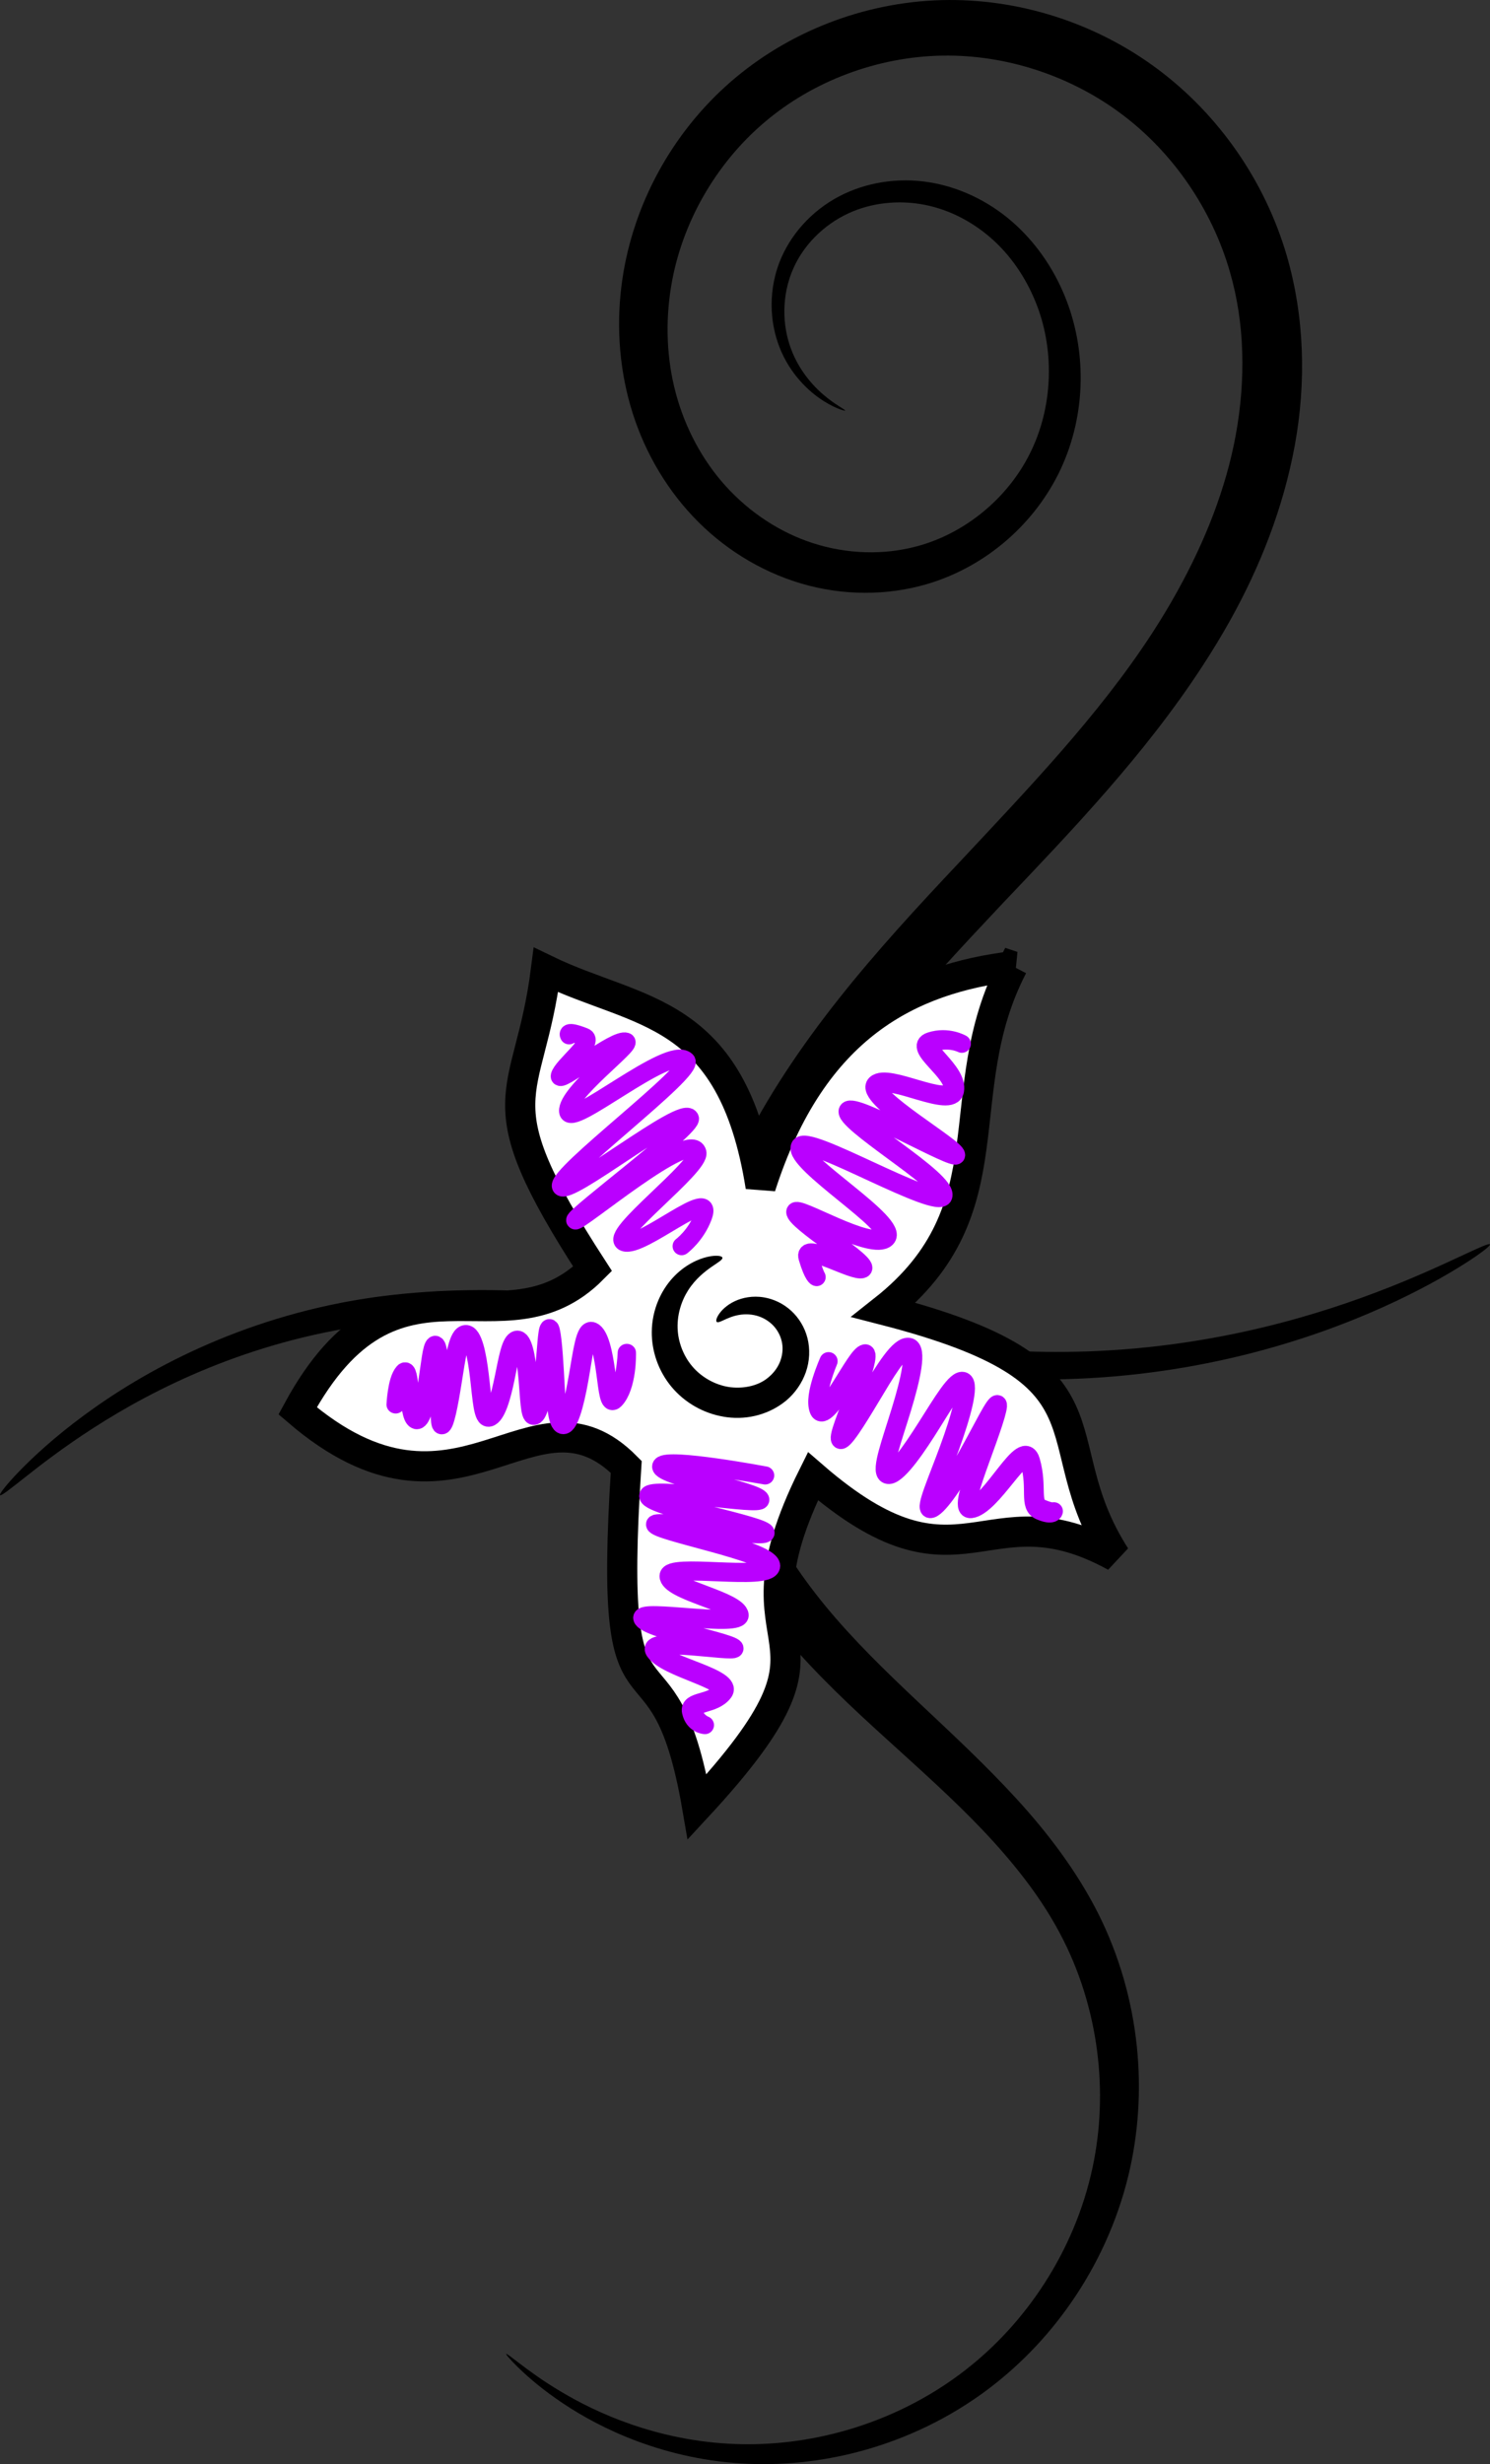<?xml version="1.0" encoding="UTF-8" standalone="no"?>
<!-- Created with Inkscape (http://www.inkscape.org/) -->
<svg
    xmlns:inkscape="http://www.inkscape.org/namespaces/inkscape"
    xmlns:rdf="http://www.w3.org/1999/02/22-rdf-syntax-ns#"
    xmlns="http://www.w3.org/2000/svg"
    xmlns:cc="http://creativecommons.org/ns#"
    xmlns:dc="http://purl.org/dc/elements/1.1/"
    xmlns:sodipodi="http://sodipodi.sourceforge.net/DTD/sodipodi-0.dtd"
    xmlns:svg="http://www.w3.org/2000/svg"
    xmlns:ns1="http://sozi.baierouge.fr"
    xmlns:xlink="http://www.w3.org/1999/xlink"
    id="svg2"
    sodipodi:docname="tatoo.svg"
    inkscape:export-filename="/home/rain/tatoo.png"
    viewBox="0 0 494.02 816.56"
    inkscape:export-xdpi="300"
    version="1.1"
    inkscape:export-ydpi="300"
    inkscape:version="0.47pre4 r22446"
  >
  <rect x="0" y="0" width="494.02" height="816.56" fill="#333333" stroke="none"/>
  <sodipodi:namedview
      id="base"
      bordercolor="#666666"
      inkscape:pageshadow="2"
      inkscape:window-y="25"
      pagecolor="#ffffff"
      inkscape:window-height="466"
      inkscape:window-maximized="0"
      inkscape:zoom="0.80770671"
      inkscape:window-x="1225"
      showgrid="false"
      borderopacity="1.0"
      inkscape:current-layer="svg2"
      inkscape:cx="681.58118"
      inkscape:cy="429.80816"
      inkscape:window-width="695"
      inkscape:pageopacity="0.0"
      inkscape:document-units="px"
  />
  <g
      id="g3754"
      transform="translate(-188.17 -47.52)"
    >
    <path
        id="path2822"
        style="fill-rule:evenodd;fill:#000000"
        d="m356.02 827.55c0.134-0.141 1.626 1.041 4.549 3.263s7.294 5.482 13.38 9.122c6.086 3.639 13.913 7.661 23.623 11.004 4.855 1.672 10.177 3.167 15.941 4.311 5.764 1.144 11.971 1.936 18.55 2.169 5.777 0.208 11.842-0.017 18.113-0.778 6.271-0.762 12.747-2.06 19.304-3.99 6.556-1.93 13.193-4.492 19.736-7.769 6.543-3.277 12.993-7.27 19.122-12.046 0 0 0-0 0-0 9.742-7.579 18.702-17.176 26.037-28.516 7.335-11.339 13.047-24.424 16.056-38.604 2.627-12.318 3.205-25.503 1.462-38.769-1.743-13.267-5.807-26.616-12.416-38.968-6.402-12.06-15.333-23.296-25.512-34.036-9.849-10.362-20.953-20.232-32.359-30.603-11.025-9.997-22.299-20.566-32.685-32.704-9.972-11.618-18.984-24.893-25.161-40.105-7.767-19.449-10.299-41.026-8.014-62.254 2.203-20.514 8.577-40.603 17.822-59.32 8.908-17.947 20.138-34.591 32.647-50.387s26.295-30.743 40.134-45.398c11.334-12.12 22.809-24.218 33.7-36.71s21.196-25.38 30.129-39.123c2.952-4.541 5.74-9.155 8.339-13.858 9.192-16.556 16.144-34.061 19.404-51.934 3.311-18.194 2.987-36.857-1.944-53.856-2.975-10.383-7.676-20.24-13.717-29.071-6.04-8.831-13.419-16.635-21.774-22.958-8.616-6.54-18.337-11.558-28.499-14.893-10.162-3.334-20.765-4.985-31.208-4.816-10.852 0.158-21.621 2.276-31.645 6.029-10.024 3.753-19.303 9.141-27.26 15.863-8.349 7.029-15.32 15.576-20.609 24.907-5.289 9.33-8.896 19.443-10.58 29.697-1.96 11.914-1.466 24.049 1.517 35.24 3.086 11.594 8.805 22.297 16.494 30.813 7.998 8.869 18.17 15.518 28.996 19.009 5.668 1.833 11.56 2.833 17.387 3.006 5.827 0.173 11.591-0.482 17.041-1.95 8.225-2.177 15.819-6.292 22.208-11.59 6.389-5.298 11.573-11.779 15.141-18.826 3.976-7.794 6.032-16.362 6.405-24.767 0.374-8.405-0.934-16.648-3.673-24.063-3.179-8.583-8.15-16.148-14.298-21.862-3.349-3.115-7.057-5.72-10.931-7.74-3.874-2.021-7.912-3.457-11.962-4.273-4.519-0.915-9.083-1.078-13.414-0.583-4.331 0.494-8.431 1.645-12.115 3.352-4.287 1.978-8.053 4.712-11.121 7.829-3.067 3.116-5.437 6.616-7.06 10.227-2.143 4.719-3.034 9.65-3.069 14.207-0.035 4.557 0.786 8.748 2.092 12.347 1.52 4.21 3.687 7.644 5.865 10.352 2.179 2.708 4.377 4.702 6.242 6.18s3.405 2.449 4.44 3.104c1.035 0.655 1.567 0.999 1.522 1.103-0.045 0.104-0.674-0.019-1.844-0.458-1.17-0.439-2.887-1.198-4.995-2.504-2.108-1.306-4.616-3.167-7.17-5.848s-5.165-6.191-7.151-10.693c-1.697-3.85-2.908-8.414-3.171-13.494-0.263-5.08 0.422-10.684 2.595-16.255 1.664-4.245 4.172-8.41 7.526-12.179 3.354-3.769 7.556-7.143 12.488-9.685 4.229-2.175 8.948-3.739 13.976-4.54 5.028-0.801 10.366-0.84 15.74 0.036 4.798 0.785 9.597 2.273 14.221 4.453 4.624 2.18 9.075 5.054 13.132 8.579 7.424 6.454 13.537 14.988 17.534 24.831 3.474 8.542 5.329 18.058 5.2 27.887-0.129 9.829-2.244 19.972-6.718 29.495-4.061 8.598-10.006 16.529-17.499 23.096-7.493 6.567-16.535 11.77-26.631 14.766-6.66 1.955-13.669 2.943-20.774 2.918-7.105-0.026-14.305-1.066-21.306-3.161-13.338-4-25.811-11.69-35.753-22.286-9.529-10.164-16.683-22.813-20.642-36.691-3.812-13.377-4.708-27.747-2.608-41.913 1.817-12.237 5.854-24.263 11.924-35.398s14.172-21.379 24.052-29.958c9.431-8.168 20.355-14.738 32.205-19.359s24.627-7.292 37.676-7.641c12.546-0.32 25.202 1.491 37.348 5.335 12.146 3.843 23.781 9.719 34.221 17.496 10.095 7.537 18.976 16.759 26.251 27.223 7.275 10.464 12.944 22.168 16.592 34.62 5.897 20.334 6.485 42.033 2.657 62.891-3.743 20.433-11.389 40.01-21.49 58.087-2.87 5.116-5.911 10.112-9.099 15.002-9.648 14.801-20.501 28.435-31.774 41.372-11.274 12.937-22.968 25.176-34.367 37.156-13.757 14.601-27.265 29.056-39.328 43.976s-22.681 30.306-30.843 46.681c-8.524 17.01-14.494 34.916-16.569 52.891-2.135 18.545-0.293 37.259 6.126 53.763 4.948 12.976 12.82 24.819 21.739 35.682 9.358 11.362 19.993 21.642 30.69 31.74 11.136 10.484 22.343 20.868 32.567 32.037 10.618 11.571 20.076 24.139 27.047 37.856 7.145 14.149 11.332 29.182 12.902 44.003 1.57 14.821 0.524 29.431-2.759 43.033-3.79 15.651-10.481 29.827-18.872 41.966-8.391 12.139-18.484 22.244-29.337 30.121-0 0-0 0-0 0-6.834 4.954-13.946 9.016-21.101 12.282-7.156 3.266-14.356 5.737-21.425 7.522-7.069 1.784-14.007 2.882-20.687 3.409-6.68 0.527-13.104 0.483-19.188-0.01-6.929-0.564-13.4-1.706-19.36-3.2-5.96-1.494-11.412-3.341-16.344-5.352-9.865-4.022-17.641-8.673-23.576-12.853-5.935-4.179-10.054-7.893-12.701-10.498-2.647-2.604-3.838-4.101-3.704-4.243z"
        sodipodi:nodetypes="csssssssc"
        inkscape:path-effect="#path-effect2824;#path-effect2826"
        inkscape:original-d="M 355.32699,828.27094 C 316.94673,840.65167 602.63211,747.79618 546.14502,684.49969 489.65793,621.2032 406.70703,568.89462 432.08753,547.22834 482.84853,503.89578 721.79665,173.33024 605.41777,134.94998 489.0389,96.569706 381.32653,95.331633 402.37378,141.14034 c 21.04724,45.80871 45.8087,106.47429 91.61741,94.09356 45.80871,-12.38073 45.80871,-66.85595 43.33256,-87.90319 -2.47615,-21.04724 -85.42705,-23.52339 -89.14127,-12.38073 -3.71422,11.14266 19.80917,49.52293 19.80917,49.52293"
    />
    <path
        id="path2834"
        style="fill-rule:evenodd;fill:#000000"
        d="m188.2 542.99c-0.169-0.17 0.283-0.957 1.34-2.304s2.723-3.252 5.015-5.618c4.584-4.732 11.677-11.334 21.568-18.618 9.89-7.284 22.609-15.24 38.186-22.257 7.788-3.508 16.284-6.776 25.434-9.575 9.15-2.799 18.954-5.128 29.313-6.749 8.793-1.361 17.914-2.225 27.306-2.609 9.392-0.384 19.055-0.287 28.924 0.221 9.869 0.508 19.943 1.429 30.154 2.643s20.557 2.722 30.967 4.363c1.651 0.257 3.304 0.517 4.961 0.78 19.753 3.131 38.903 6.406 57.27 8.724s35.952 3.671 52.579 3.52c21.539-0.172 41.382-2.81 58.748-6.546s32.264-8.56 44.353-13.137c12.09-4.577 21.392-8.895 27.763-11.854 3.186-1.479 5.64-2.623 7.334-3.335 1.695-0.712 2.63-0.99 2.758-0.777 0.128 0.214-0.558 0.913-2.019 2.043s-3.701 2.69-6.701 4.585c-6 3.79-15.049 8.942-27.069 14.335-12.019 5.393-27.031 11.01-44.715 15.448-17.684 4.438-38.052 7.682-60.295 8.27-17.157 0.436-35.223-0.699-53.909-2.874s-37.991-5.38-57.668-8.52c-1.65-0.263-3.296-0.525-4.937-0.784-10.352-1.613-20.579-3.126-30.62-4.377s-19.894-2.241-29.506-2.848c-9.612-0.607-18.981-0.831-28.062-0.601-9.081 0.23-17.873 0.916-26.337 2.076-9.962 1.348-19.434 3.36-28.318 5.812-8.884 2.452-17.18 5.345-24.832 8.464-15.305 6.239-28.011 13.368-38.094 19.86-10.083 6.492-17.576 12.341-22.684 16.365-5.108 4.024-7.868 6.213-8.205 5.874z"
        sodipodi:nodetypes="cssc"
        inkscape:path-effect="#path-effect2836;#path-effect2838"
        inkscape:original-d="m 188.20021,542.99017 c 187.0381,-118.29761 -20.782,-129.4879 121.49484,-60.74741 71.13842,34.37025 160.26128,30.3737 231.59952,17.78461 71.33824,-12.58911 140.87805,-40.16524 140.87805,-40.16524"
    />
    <g
        id="g2854"
        transform="translate(663.61 -107.71)"
      >
      <path
          id="path2850"
          sodipodi:nodetypes="ccccccccccc"
          style="fill-rule:evenodd;stroke:#000000;stroke-width:10;fill:#ffffff"
          d="m-139.67 475.42c-33.704 4.125-66.373 19.401-83.57 73.046-9.457-59.699-40.641-57.005-71.189-71.808-5.661 44.343-22.233 40.886 15.476 99.046-30.055 30.24-65.26-12.988-97.808 47.047 53.668 46.122 77.728-13.001 108.95 18.571-6.454 99.254 12.134 46.506 23.523 112.66 57.393-61.92 6.883-46.348 38.38-109.57 49.667 43.043 56.619 2.622 100.28 26.619-25.496-39.857 4.018-60.956-76.761-81.713 42.42-33.494 20.763-71.626 42.714-113.9z"
      />
      <path
          id="path2852"
          sodipodi:rx="24.142427"
          sodipodi:ry="24.142427"
          style="fill:#ffffff"
          sodipodi:type="arc"
          d="m-305.8 644.42c0 13.334-10.809 24.142-24.142 24.142-13.334 0-24.142-10.809-24.142-24.142s10.809-24.142 24.142-24.142 24.142 10.809 24.142 24.142z"
          transform="translate(98.66 -40.856)"
          sodipodi:cy="644.41705"
          sodipodi:cx="-329.9465"
      />
    </g
    >
    <g
        id="g3652"
        style="stroke-linejoin:round;stroke:#ba00ff;stroke-linecap:round;stroke-width:6"
        inkscape:path-effect="#path-effect3711"
        transform="translate(663.61 -107.71)"
      >
      <path
          id="path3654"
          inkscape:original-d="m -257.85923,655.42461 c -4.06106,64.28862 7.63432,30.12275 14.80061,72.97501 36.11115,-40.10656 4.33044,-30.02056 24.14838,-70.9702 0,-26.07457 -27.93255,-37.11587 -38.94899,-2.00481 z"
          sodipodi:nodetypes="cccc"
          style="stroke-linejoin:round;fill-rule:evenodd;stroke:#ba00ff;stroke-linecap:round;stroke-width:6;fill:#ffffff"
          d="m-241.71 726.89s-2.974-1.072-3.653-4.277c-0.763-3.606 6.665-2.216 9.881-6.594 3.464-4.716-18.839-8.883-21.919-13.376-3.381-4.932 25.03 0.368 25.475-1.12 0.554-1.851-29.066-7.371-29.586-9.897-0.602-2.923 31.869 3.12 31.296-1.243-0.624-4.755-22.59-8.836-22.575-12.714 0.016-4.26 31.841 1.645 32.995-3.299 1.24-5.309-37.55-12.488-37.477-13.823 0.094-1.711 34.816 4.713 35.641 2.715 0.971-2.352-38.867-9.715-37.854-12.309 1.151-2.947 36.439 3.568 36.128 1.229-0.362-2.728-33.45-8.83-31.767-11.092 1.93-2.595 33.383 3.074 33.383 3.074s-32.279-6.074-34.374-3.257c-2.342 3.15 31.544 9.401 31.769 11.092 0.277 2.08-34.886-4.412-36.128-1.229-1.38 3.536 38.439 10.898 37.857 12.309-0.728 1.763-35.535-4.676-35.642-2.715-0.128 2.337 38.491 9.487 37.479 13.823-1.097 4.7-32.978-1.215-32.994 3.299-0.018 4.894 22.09 9.005 22.578 12.714 0.539 4.102-31.953-1.946-31.296 1.243 0.739 3.586 29.852 9.013 29.588 9.897-0.373 1.247-29.058-4.105-25.475 1.12 3.884 5.665 24.723 9.56 21.922 13.376-3.05 4.153-10.7 2.721-9.879 6.594 0.905 4.274 4.627 4.46 4.627 4.46z"
      />
    </g
    >
    <g
        id="g3658"
        transform="translate(663.61 -107.71)"
      >
      <path
          id="path3660"
          style="stroke-linejoin:round;fill-rule:evenodd;stroke:#ba00ff;stroke-linecap:round;stroke-width:6;fill:#ffffff"
          d="m-126.03 656.03s-0.775 0.432-4.145-1.018c-3.715-1.598-0.98-7.005-3.41-15.578-0.647-2.283-1.807-2.515-3.267-1.568-1.46 0.947-3.231 3.068-5.136 5.478-1.906 2.41-3.949 5.107-5.882 7.235s-3.752 3.689-5.154 3.85c-1.515 0.174-1.552-1.731-0.828-4.726 0.724-2.995 2.193-7.088 3.713-11.282 1.519-4.194 3.087-8.49 4.163-11.827 1.076-3.337 1.674-5.709 1.315-6.028-0.432-0.385-1.682 1.614-3.435 4.795s-4.025 7.537-6.455 11.885c-2.43 4.348-5.018 8.687-7.221 11.911-2.204 3.224-4.007 5.338-4.8 5.264-0.894-0.083-0.234-2.523 1.104-6.205 1.338-3.682 3.333-8.614 5.163-13.655 1.831-5.041 3.497-10.192 4.394-14.221 0.898-4.029 1.046-6.927-0.085-7.433-1.217-0.544-3.011 1.273-5.151 4.236-2.14 2.962-4.642 7.064-7.219 11.11-2.577 4.046-5.228 8.038-7.499 10.853-2.271 2.815-4.145 4.46-5.121 3.831-1.054-0.679-0.612-3.478 0.46-7.347s2.753-8.817 4.253-13.762c1.5-4.945 2.819-9.887 3.361-13.663 0.542-3.775 0.328-6.376-1.194-6.619-1.617-0.258-3.634 1.631-5.839 4.555s-4.609 6.876-6.937 10.771c-2.328 3.895-4.577 7.732-6.325 10.486-1.748 2.754-2.98 4.431-3.24 4.021-0.317-0.503 0.269-2.468 1.236-5.148 0.967-2.68 2.308-6.079 3.541-9.431 1.233-3.352 2.359-6.658 2.992-9.113 0.633-2.455 0.781-4.055 0.075-3.989-0.812 0.076-1.992 1.515-3.368 3.55-1.376 2.035-2.952 4.665-4.521 7.138-3.136 4.947-6.241 9.267-7.091 7.187-0.945-2.312-0.179-6.111 0.769-9.354s2.09-5.928 2.09-5.928-1.276 2.834-2.349 6.265c-1.073 3.43-1.957 7.451-0.954 9.914 1.097 2.695 4.512-1.64 7.744-6.747 1.616-2.553 3.186-5.3 4.471-7.426s2.294-3.628 2.825-3.678c0.636-0.059 0.438 1.527-0.227 3.96-0.666 2.434-1.808 5.711-3.043 9.042s-2.562 6.716-3.507 9.403c-0.945 2.687-1.498 4.679-1.143 5.242 0.413 0.655 1.793-0.887 3.661-3.577s4.21-6.536 6.575-10.476 4.753-7.976 6.867-10.981 3.969-4.975 5.334-4.757c1.46 0.233 1.623 2.818 1.042 6.576-0.581 3.759-1.926 8.683-3.437 13.617-1.511 4.933-3.19 9.875-4.241 13.75-1.052 3.875-1.459 6.69-0.353 7.403 1.185 0.763 3.228-0.785 5.619-3.539s5.116-6.718 7.711-10.767c2.594-4.049 5.058-8.183 7.099-11.203 2.041-3.02 3.673-4.92 4.662-4.478 1.074 0.48 0.873 3.362-0.067 7.379-0.94 4.018-2.638 9.163-4.486 14.203-1.848 5.04-3.844 9.975-5.163 13.661s-1.938 6.134-0.975 6.223c1.064 0.099 3.057-1.957 5.38-5.118 2.323-3.161 4.961-7.433 7.386-11.737 2.425-4.304 4.637-8.641 6.281-11.857 1.644-3.217 2.737-5.307 2.971-5.098 0.308 0.275-0.338 2.624-1.455 5.952-1.117 3.328-2.718 7.628-4.256 11.83-1.538 4.202-3.011 8.307-3.715 11.311-0.704 3.004-0.621 4.913 0.971 4.731 1.705-0.194 3.7-1.68 5.724-3.698 2.025-2.018 4.075-4.569 5.942-6.873 1.866-2.304 3.55-4.361 4.905-5.363s2.388-0.946 2.926 0.963c2.307 8.193-0.57 13.866 3.375 15.563 4.289 1.845 4.596 0.124 4.596 0.124z"
          sodipodi:nodetypes="cccc"
          inkscape:path-effect="#path-effect3709"
          inkscape:original-d="m -192.26562,639.29386 c 33.05116,28.34107 37.67701,1.72671 66.73385,17.52666 -16.96645,-26.24365 2.67381,-40.13541 -51.08023,-53.80276 -34.10965,0.64139 -35.73586,6.47091 -15.65362,36.2761 z"
      />
    </g
    >
    <g
        id="g3670"
        style="stroke-width:6"
        transform="translate(663.61 -107.71)"
        inkscape:path-effect="#path-effect3676"
      >
      <path
          id="path3672"
          sodipodi:nodetypes="cccc"
          inkscape:original-d="m -236.63701,543.20531 c -6.55373,-41.70956 -28.1636,-39.82746 -49.33307,-50.16962 -3.92272,30.98055 -15.40708,28.5657 10.72458,69.19947 29.25426,12.94485 34.07339,6.20377 38.60849,-19.02985 z"
          style="stroke-linejoin:round;fill-rule:evenodd;stroke:#ba00ff;stroke-linecap:round;stroke-width:6;fill:#ffffff"
          d="m-249.44 568.19s4.755-3.52 7.106-9.84c3.997-10.744-20.417 10.556-26.084 8.558-5.668-1.999 25.456-25.061 24.193-29.798-2.146-8.052-39.721 23.793-40.499 22.52-0.778-1.273 39.315-31.012 38.019-33.824-2.202-4.78-40.74 26.436-42.736 22.614-1.995-3.822 44.946-38.62 41.507-41.723-5.846-5.275-38.652 22.927-39.141 16.81-0.488-6.118 21.343-22.24 19.238-23.076-3.58-1.421-22.797 14.485-21.987 11.272 0.809-3.213 11.868-11.402 8.117-12.876-6.377-2.506-5.052-0.511-5.052-0.511"
      />
    </g
    >
    <path
        id="path3736"
        style="fill-rule:evenodd;fill:#000000"
        d="m425.83 485.59c-0.334-0.276-0.214-1.168 0.654-2.49 0.434-0.661 1.061-1.42 1.935-2.191s1.994-1.554 3.398-2.21c1.242-0.578 2.694-1.048 4.327-1.297 1.633-0.248 3.448-0.274 5.366 0.052 3.061 0.526 6.322 1.95 9.093 4.53 2.416 2.257 4.369 5.33 5.294 8.99v0c0.889 3.593 0.765 7.564-0.575 11.34-1.248 3.501-3.438 6.734-6.408 9.262-2.667 2.22-5.797 3.858-9.169 4.816-3.372 0.958-6.985 1.235-10.555 0.765-0.336-0.044-0.671-0.095-1.004-0.152-3.476-0.573-6.75-1.777-9.668-3.455-2.917-1.678-5.478-3.831-7.573-6.301-2.32-2.751-4.013-5.827-5.108-8.972-1.095-3.145-1.593-6.357-1.568-9.438 0.04-3.749 0.846-7.216 2.095-10.218 1.249-3.002 2.939-5.542 4.784-7.577 2.014-2.212 4.175-3.8 6.182-4.914 2.007-1.114 3.863-1.759 5.4-2.112 1.537-0.352 2.759-0.416 3.597-0.334 0.838 0.082 1.295 0.307 1.362 0.614s-0.255 0.685-0.88 1.164c-0.625 0.479-1.554 1.063-2.679 1.844-1.125 0.781-2.449 1.763-3.815 3.038s-2.776 2.845-3.986 4.754c-1.116 1.749-2.074 3.807-2.708 6.102-0.633 2.295-0.942 4.829-0.73 7.405 0.166 2.118 0.688 4.304 1.577 6.412s2.145 4.135 3.75 5.875c2.878 3.145 7.065 5.526 11.574 6.245 0.213 0.032 0.426 0.06 0.641 0.085 2.28 0.262 4.605 0.119 6.728-0.406 2.123-0.524 4.042-1.43 5.569-2.69 1.757-1.394 3.149-3.188 3.948-5.086 0.86-2.029 1.146-4.267 0.83-6.251-0.303-2.024-1.216-3.938-2.437-5.412-1.393-1.692-3.257-2.902-5.106-3.57h-0c-1.157-0.421-2.341-0.644-3.468-0.72-1.127-0.077-2.197-0.008-3.171 0.151-2.202 0.356-3.936 1.16-5.163 1.726-1.227 0.566-1.998 0.903-2.332 0.627z"
        sodipodi:nodetypes="cssc"
        inkscape:path-effect="#path-effect3738;#path-effect3740"
        inkscape:original-d="m 425.82822,485.59339 c 8.58895,-46.40503 16.09312,-19.4002 25.87178,6.29144 9.77867,25.69165 -12.06773,21.11967 -22.71343,20.18978 -10.64569,-0.92989 -1.29858,-47.77262 -1.29858,-47.77262"
    />
    <g
        id="g3646"
        style="stroke-linejoin:round;stroke:#ba00ff;stroke-linecap:round;stroke-width:9.082"
        transform="matrix(.67 0 0 .652 561.98 105.12)"
        inkscape:path-effect="#path-effect3713"
      >
      <path
          id="path3648"
          sodipodi:nodetypes="cccc"
          inkscape:original-d="m -282.69187,580.73007 c -26.12967,25.96444 -56.73602,-11.15153 -85.03283,40.39431 46.65788,39.60041 67.57557,-11.16227 94.72012,15.94511 39.43793,-22.48695 37.45683,-43.86394 -9.68729,-56.33942 z"
          style="stroke-linejoin:round;fill-rule:evenodd;stroke:#ba00ff;stroke-linecap:round;stroke-width:9.082;fill:#ffffff"
          d="m-247.73 599.2s-0.122 4.46-0.975 9.563-2.468 10.851-4.924 13.427c-1.33 1.395-2.147 0.164-2.769-2.517-0.621-2.68-1.068-6.81-1.672-11.213-0.605-4.403-1.372-9.079-2.46-12.853-1.088-3.773-2.485-6.644-4.244-7.436-1.855-0.835-3.109 1.866-4.167 6.335-1.058 4.469-1.959 10.708-3.024 16.95-1.066 6.242-2.296 12.488-3.636 16.972s-2.75 7.206-4.091 6.401c-1.429-0.858-2.165-4.398-2.65-9.201-0.485-4.803-0.742-10.868-1.069-16.775-0.328-5.907-0.724-11.657-1.197-15.829-0.473-4.172-0.996-6.765-1.52-6.361-0.615 0.475-0.969 3.425-1.323 7.587-0.355 4.162-0.729 9.537-1.289 14.86-0.56 5.324-1.306 10.596-2.169 14.554-0.863 3.958-1.823 6.602-2.74 6.668-1.012 0.073-1.515-2.317-1.881-5.928-0.366-3.611-0.613-8.442-1.048-13.252-0.434-4.809-1.056-9.597-1.962-13.119-0.907-3.522-2.079-5.78-3.562-5.53-1.576 0.266-2.705 2.722-3.684 6.281-0.979 3.559-1.824 8.22-2.767 12.897-0.943 4.677-1.985 9.369-3.183 12.988-1.197 3.62-2.536 6.168-4.002 6.556-1.563 0.414-2.438-2.014-3.082-5.88-0.644-3.865-1.083-9.169-1.712-14.506-0.629-5.337-1.448-10.709-2.595-14.711s-2.595-6.635-4.402-6.494c-1.901 0.148-3.231 3.088-4.313 7.41-1.082 4.322-1.941 10.024-2.801 15.695-0.86 5.671-1.721 11.312-2.531 15.509-0.809 4.197-1.542 6.952-2.063 6.851-0.613-0.118-0.769-2.758-0.805-6.63-0.036-3.872 0.027-8.977-0.067-14.025-0.094-5.048-0.343-10.041-0.78-13.688-0.437-3.647-1.04-5.949-1.785-5.618-0.839 0.373-1.434 3.012-2.01 6.73-0.576 3.718-1.15 8.514-1.863 13.203-0.713 4.689-1.564 9.269-2.503 12.555-0.939 3.286-1.946 5.277-2.936 4.786-1.08-0.535-1.722-2.506-2.177-5.103-0.455-2.597-0.73-5.818-1.024-8.853-0.295-3.034-0.608-5.882-1.057-7.731-0.449-1.849-1.025-2.698-1.853-1.737-1.852 2.148-2.793 6.284-3.342 9.882-0.549 3.599-0.688 6.66-0.688 6.66s0.392-3.113 1.06-6.613c0.668-3.499 1.599-7.385 2.936-8.93 1.532-1.771 2.116 3.52 2.689 9.537 0.286 3.008 0.568 6.198 1.048 8.776 0.48 2.579 1.164 4.546 2.301 5.11 1.226 0.608 2.425-1.351 3.501-4.65 1.077-3.298 2.011-7.935 2.742-12.681 0.731-4.746 1.258-9.6 1.719-13.334 0.462-3.734 0.876-6.347 1.467-6.609 0.684-0.304 1.233 2.009 1.626 5.658 0.394 3.649 0.612 8.633 0.69 13.672 0.078 5.039 0.015 10.132 0.071 13.997 0.056 3.866 0.251 6.504 0.925 6.635 0.766 0.148 1.692-2.588 2.641-6.782 0.948-4.195 1.892-9.848 2.772-15.536 0.88-5.688 1.694-11.411 2.665-15.743 0.971-4.333 2.122-7.275 3.774-7.404 1.745-0.136 3.139 2.503 4.241 6.512s1.889 9.386 2.5 14.726c0.611 5.34 1.049 10.644 1.712 14.505 0.663 3.861 1.578 6.279 3.207 5.848 1.725-0.456 3.263-3.048 4.597-6.694s2.451-8.345 3.406-13.015c0.955-4.67 1.749-9.311 2.613-12.841 0.864-3.53 1.814-5.947 3.141-6.171 1.421-0.24 2.539 2.024 3.404 5.55 0.864 3.526 1.454 8.313 1.873 13.121 0.419 4.808 0.667 9.636 1.052 13.243 0.386 3.607 0.929 5.992 2.004 5.915 1.17-0.085 2.331-2.784 3.335-6.804s1.829-9.361 2.402-14.726c0.573-5.366 0.895-10.757 1.134-14.878 0.239-4.122 0.415-6.973 0.788-7.26 0.464-0.357 0.932 2.251 1.36 6.42 0.428 4.17 0.789 9.9 1.099 15.787 0.309 5.887 0.565 11.93 1.067 16.725 0.502 4.795 1.274 8.341 2.759 9.234 1.572 0.946 3.168-1.678 4.645-6.1s2.796-10.642 3.889-16.891c1.093-6.249 1.959-12.526 2.909-17.06 0.95-4.535 2.023-7.327 3.622-6.607 1.694 0.763 3.035 3.637 4.08 7.428 1.046 3.79 1.782 8.497 2.371 12.925s1.035 8.577 1.679 11.253c0.644 2.676 1.506 3.879 2.909 2.413 1.504-1.572 2.673-3.858 3.549-6.402 0.876-2.544 1.457-5.346 1.823-7.951 0.733-5.211 0.602-9.636 0.602-9.636z"
      />
    </g
    >
    <g
        id="g3664"
        transform="translate(663.61 -107.71)"
      >
      <path
          id="path3666"
          style="stroke-linejoin:round;fill-rule:evenodd;stroke:#ba00ff;stroke-linecap:round;stroke-width:6;fill:#ffffff"
          d="m-156.54 501.11s-4.635-2.727-10.404-0.853c-3.13 1.017-1.054 3.591 1.678 6.614 2.731 3.022 6.114 6.482 5.601 9.285-0.549 3.002-5.861 1.646-11.562-0.017-5.702-1.663-11.795-3.637-13.851-1.692-2.198 2.079 4.313 7.587 11.332 12.678 7.019 5.091 14.538 9.745 14.451 10.411-0.114 0.871-8.316-3.345-16.782-7.513-8.467-4.167-17.2-8.294-18.236-6.8-1.142 1.648 6.95 7.634 15.112 13.65 8.162 6.017 16.395 12.062 15.664 14.231-0.793 2.352-11.909-2.68-23.139-7.87-5.615-2.595-11.256-5.222-15.622-6.898-4.365-1.676-7.454-2.396-7.954-1.148-1.07 2.669 6.932 9.22 14.664 15.513 7.732 6.293 15.198 12.336 13.167 14.336-2.167 2.135-9.396-0.485-16.147-3.395-6.751-2.91-13.021-6.099-13.189-4.848-0.195 1.45 5.705 5.875 11.372 10.006 5.666 4.131 11.1 7.971 10.032 8.444-1.274 0.564-6.028-1.651-10.258-3.318-4.23-1.667-7.935-2.78-7.074 0.1 1.879 6.287 3 6.405 3 6.405s-0.67-0.987-2.128-5.867c-0.808-2.704 2.826-1.564 7.008 0.071 4.182 1.635 8.909 3.761 10.32 3.134 1.618-0.718-3.779-4.819-9.563-9.016s-11.96-8.501-11.836-9.421c0.15-1.119 6.373 2.11 13.104 5.004 6.731 2.895 13.967 5.444 16.226 3.216 2.395-2.363-4.976-8.634-12.752-14.946-7.775-6.312-15.959-12.68-15.075-14.888 0.953-2.381 12.275 3.022 23.504 8.206s22.366 10.151 23.199 7.675c0.895-2.659-7.195-8.906-15.325-14.896-8.13-5.99-16.303-11.728-15.445-12.967 0.964-1.393 9.687 2.796 18.165 6.966 8.478 4.17 16.713 8.328 16.845 7.321 0.158-1.211-7.171-6.042-14.111-11.08-6.94-5.039-13.485-10.271-11.667-11.993 1.96-1.857 8.04 0.18 13.758 1.849 5.718 1.669 11.075 2.975 11.648-0.16 1.219-6.67-12.227-14.284-7.279-15.897 5.44-1.772 9.549 0.368 9.549 0.368z"
          sodipodi:nodetypes="cccc"
          inkscape:path-effect="#path-effect3694"
          inkscape:original-d="m -154.1988,495.9868 c -22.26821,2.75592 -43.85274,12.96285 -55.21491,48.80519 -8.62746,32.56057 1.71442,42.05725 26.99396,27.29781 28.02678,-22.37899 13.71841,-47.85628 28.22095,-76.103 z"
      />
    </g
    >
  </g
  >
</svg
>
